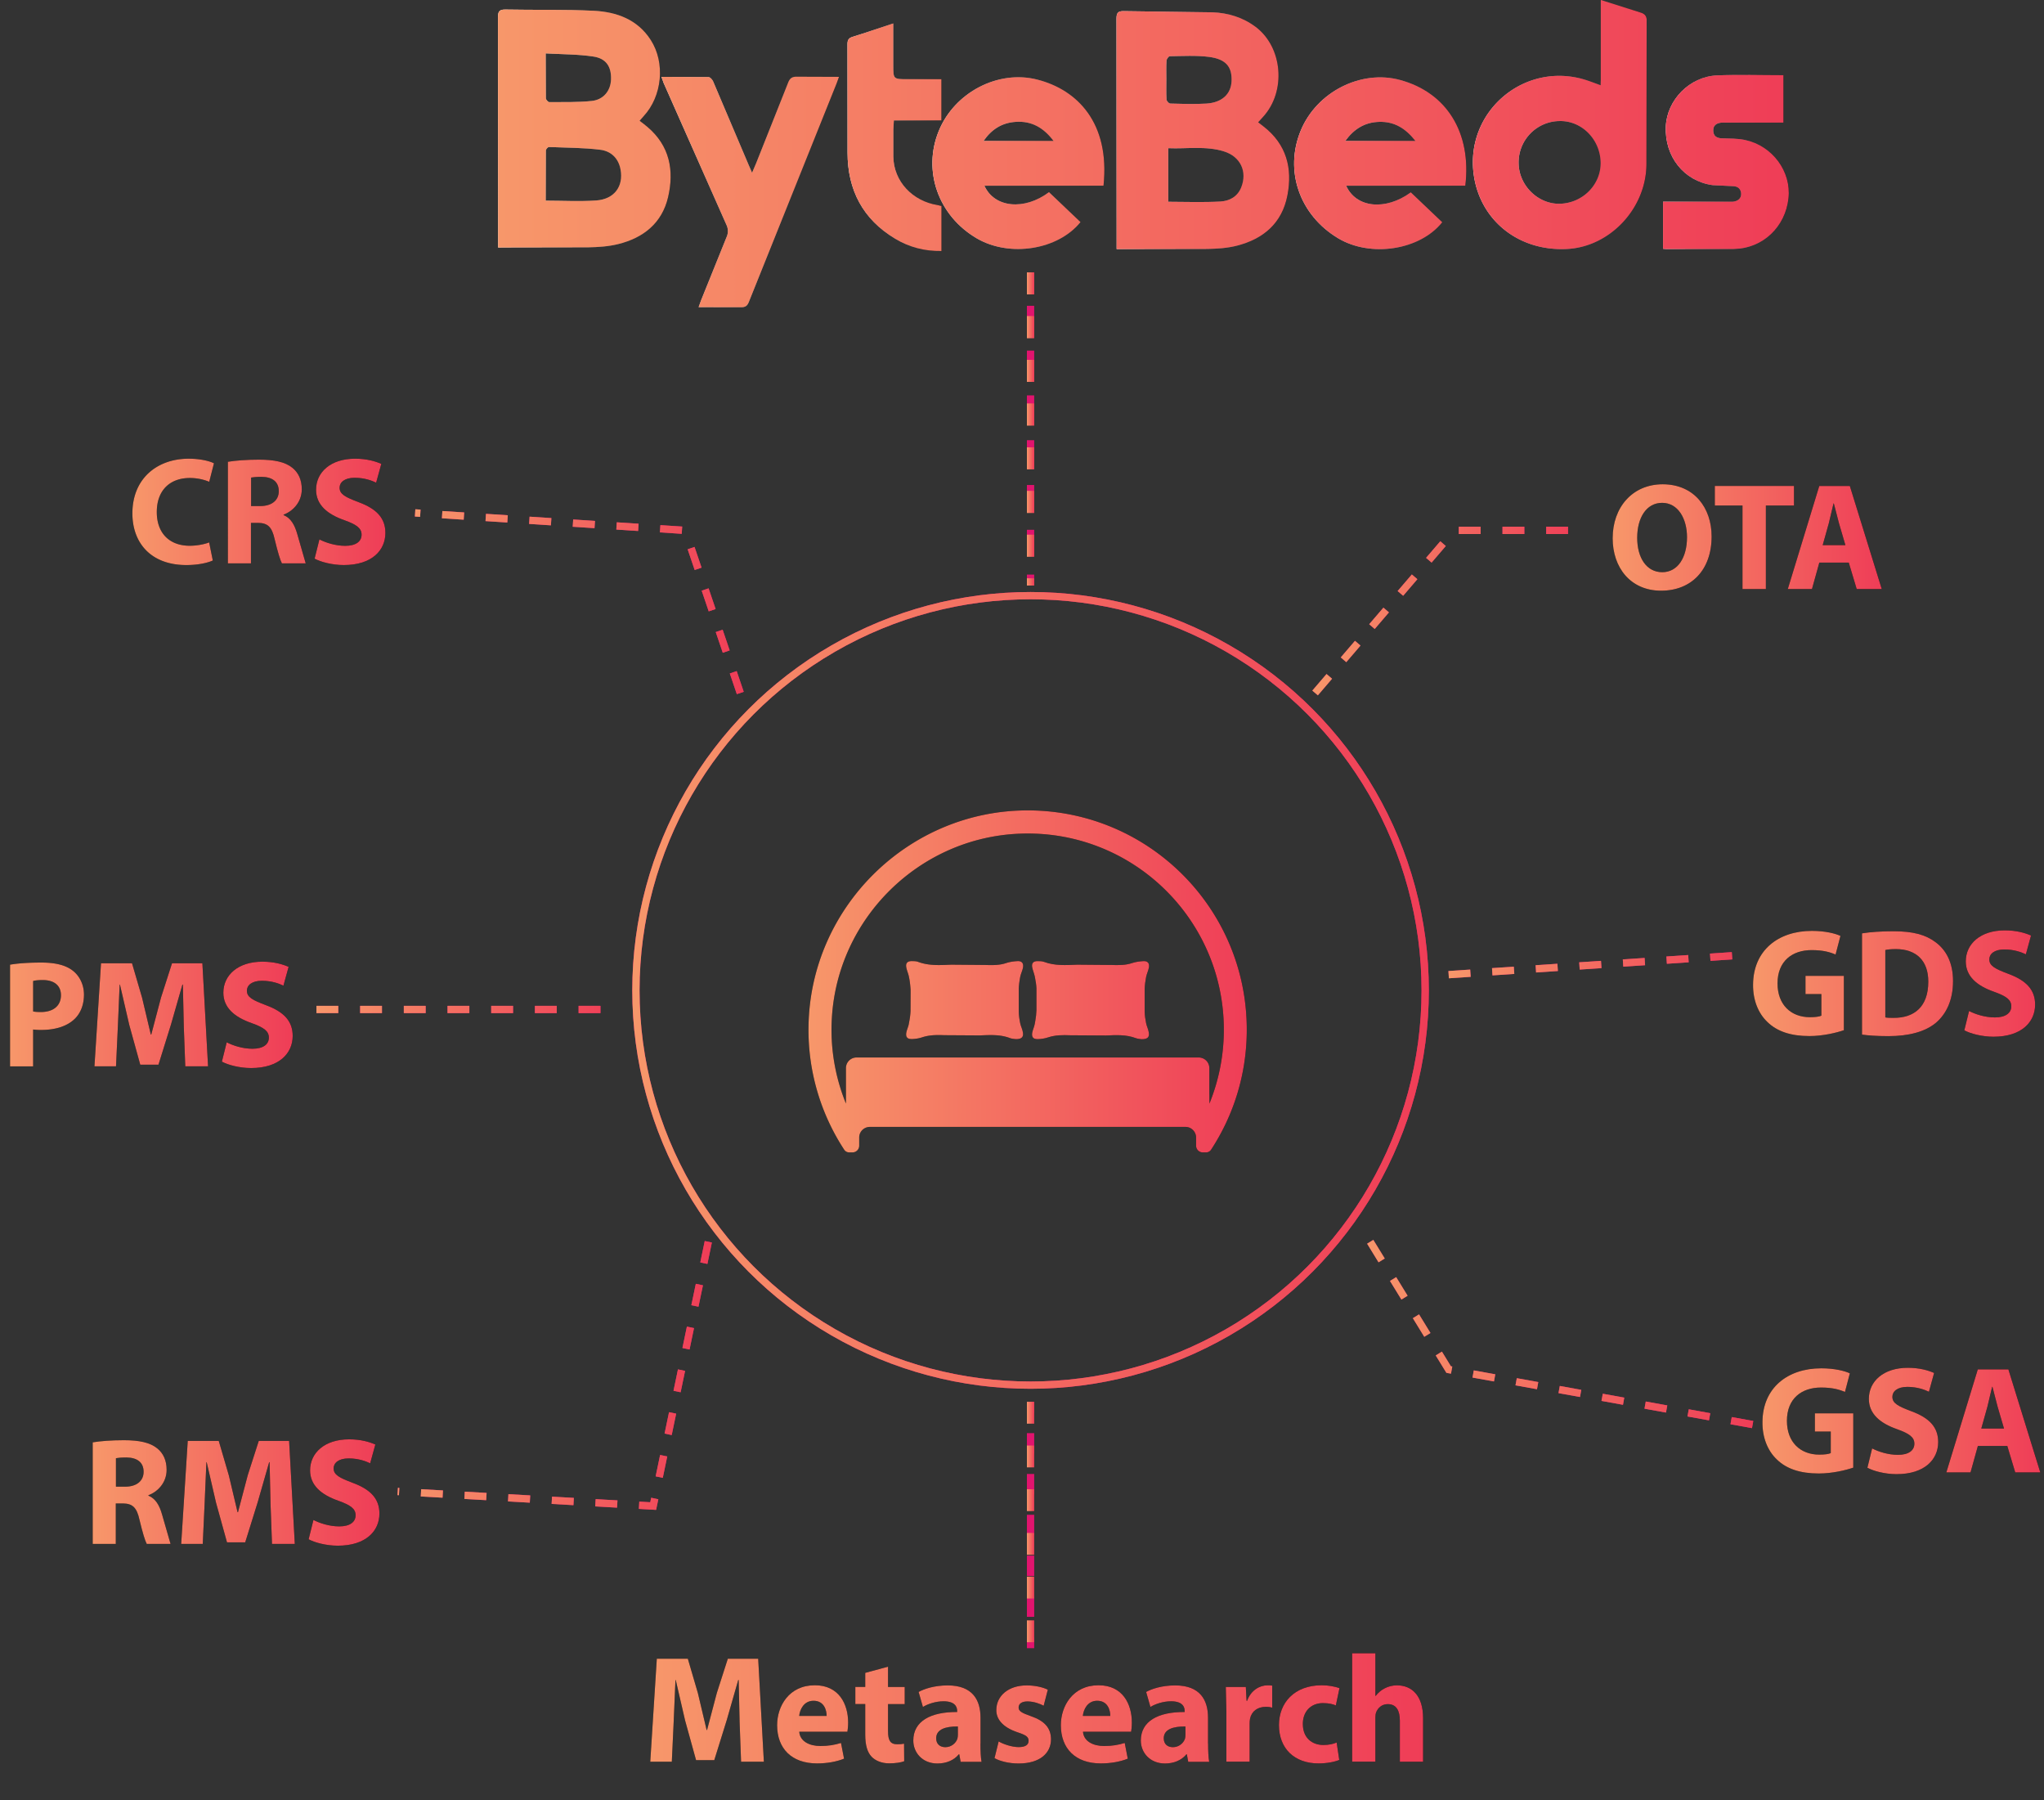 <svg xmlns="http://www.w3.org/2000/svg" xmlns:xlink="http://www.w3.org/1999/xlink" viewBox="0 0 280.67 247.1" xmlns:v="https://vecta.io/nano"><rect x="0" y="0" width="280.67" height="247.1" fill="#333333" stroke="none"/><style><![CDATA[.B{fill:none}.C{stroke-miterlimit:10}.D{stroke:#e1146e}.E{stroke-dasharray:3}]]></style><circle cx="141.51" cy="135.96" r="54.19" class="B D"/><linearGradient id="A" gradientUnits="userSpaceOnUse" x1="86.817" y1="135.96" x2="196.205" y2="135.96"><stop offset="0" stop-color="#f7976a"/><stop offset="1" stop-color="#ef3d57"/></linearGradient><g class="B"><circle stroke="url(#A)" cx="141.51" cy="135.96" r="54.19"/><g class="C D"><path d="M141.51 192.44v1.5"/><path stroke-dasharray="2.802,2.802" d="M141.51 196.74v26.62"/><path d="M141.51 224.76v1.5"/></g></g><linearGradient id="B" gradientUnits="userSpaceOnUse" x1="141.011" y1="209.35" x2="142.011" y2="209.35"><stop offset="0" stop-color="#f7976a"/><stop offset="1" stop-color="#ef3d57"/></linearGradient><g class="B C"><path stroke="url(#B)" d="M 141.51 192.44 L 141.51 226.26" class="E"/><g class="D"><path d="M141.51 37.41v1.5"/><path stroke-dasharray="3.075,3.075" d="M141.51 41.98v35.36"/><path d="M141.51 78.88v1.5"/></g></g><linearGradient id="C" gradientUnits="userSpaceOnUse" x1="141.011" y1="58.893" x2="142.011" y2="58.893"><stop offset="0" stop-color="#f7976a"/><stop offset="1" stop-color="#ef3d57"/></linearGradient><path stroke="url(#C)" d="M 141.51 37.41 L 141.51 80.38" class="B C E"/><g class="B C E"><path stroke="url(#C)" d="M 141.51 37.41 L 141.51 80.38"/><path d="M180.58 95.13l19.13-22.32h17.54" class="D"/></g><linearGradient id="D" gradientUnits="userSpaceOnUse" x1="180.199" y1="83.88" x2="217.253" y2="83.88"><stop offset="0" stop-color="#f7976a"/><stop offset="1" stop-color="#ef3d57"/></linearGradient><g class="B C E"><path stroke="url(#D)" d="M 180.58 95.13 L 199.71 72.81 L 217.25 72.81"/><path d="M198.92 133.8l41.85-2.79" class="D"/></g><linearGradient id="E" gradientUnits="userSpaceOnUse" x1="198.882" y1="132.401" x2="240.806" y2="132.401"><stop offset="0" stop-color="#f7976a"/><stop offset="1" stop-color="#ef3d57"/></linearGradient><g class="B C E"><path stroke="url(#E)" d="M 198.92 133.8 L 240.77 131.01"/><path d="M188.15 170.47l10.77 17.54 41.85 7.57" class="D"/></g><linearGradient id="F" gradientUnits="userSpaceOnUse" x1="187.726" y1="183.143" x2="240.861" y2="183.143"><stop offset="0" stop-color="#f7976a"/><stop offset="1" stop-color="#ef3d57"/></linearGradient><g class="B C E"><path stroke="url(#F)" d="M 188.15 170.47 L 198.92 188.01 L 240.77 195.58"/><path d="M97.26 170.47l-7.57 36.28-35.08-2" class="D"/></g><linearGradient id="G" gradientUnits="userSpaceOnUse" x1="54.582" y1="188.819" x2="97.753" y2="188.819"><stop offset="0" stop-color="#f7976a"/><stop offset="1" stop-color="#ef3d57"/></linearGradient><g class="B C E"><path stroke="url(#G)" d="M 97.26 170.47 L 89.69 206.75 L 54.61 204.75"/><path d="M43.45 138.58h41.46" class="D"/></g><linearGradient id="H" gradientUnits="userSpaceOnUse" x1="43.448" y1="138.58" x2="84.906" y2="138.58"><stop offset="0" stop-color="#f7976a"/><stop offset="1" stop-color="#ef3d57"/></linearGradient><g class="B C E"><path stroke="url(#H)" d="M 43.45 138.58 L 84.91 138.58"/><path d="M101.65 95.13l-7.58-22.32L57 70.41" class="D"/></g><linearGradient id="I" gradientUnits="userSpaceOnUse" x1="56.97" y1="82.602" x2="102.123" y2="82.602"><stop offset="0" stop-color="#f7976a"/><stop offset="1" stop-color="#ef3d57"/></linearGradient><path stroke="url(#I)" d="M 101.65 95.13 L 94.07 72.81 L 57 70.41" class="B C E"/><use xlink:href="#f"/><path d="M239.27,69.4h-3.8v-2.69h10.87v2.69h-3.86v11.46h-3.21V69.4z"/><use xlink:href="#g"/><linearGradient id="J" gradientUnits="userSpaceOnUse" x1="221.435" y1="73.788" x2="258.397" y2="73.788"><stop offset="0" stop-color="#f7976a"/><stop offset="1" stop-color="#ef3d57"/></linearGradient><use xlink:href="#f" fill="url(#J)"/><path fill="url(#J)" d="M239.27 69.4h-3.8v-2.69h10.87v2.69h-3.86v11.46h-3.21V69.4z"/><use xlink:href="#g" fill="url(#J)"/><use xlink:href="#h"/><use xlink:href="#i"/><use xlink:href="#j"/><linearGradient id="K" gradientUnits="userSpaceOnUse" x1="18.184" y1="70.272" x2="52.921" y2="70.272"><stop offset="0" stop-color="#f7976a"/><stop offset="1" stop-color="#ef3d57"/></linearGradient><use xlink:href="#h" fill="url(#K)"/><use xlink:href="#i" fill="url(#K)"/><use xlink:href="#j" fill="url(#K)"/><use xlink:href="#k"/><use xlink:href="#l"/><use xlink:href="#m"/><linearGradient id="L" gradientUnits="userSpaceOnUse" x1="240.72" y1="135.01" x2="279.444" y2="135.01"><stop offset="0" stop-color="#f7976a"/><stop offset="1" stop-color="#ef3d57"/></linearGradient><use xlink:href="#k" fill="url(#L)"/><use xlink:href="#l" fill="url(#L)"/><use xlink:href="#m" fill="url(#L)"/><use xlink:href="#k" x="1.29" y="60.05"/><use xlink:href="#m" x="-13.31" y="60.05"/><use xlink:href="#n"/><linearGradient id="M" gradientUnits="userSpaceOnUse" x1="240.721" y1="135.011" x2="278.879" y2="135.011"><stop offset="0" stop-color="#f7976a"/><stop offset="1" stop-color="#ef3d57"/></linearGradient><use xlink:href="#k" x="1.29" y="60.05" fill="url(#M)"/><linearGradient id="N" gradientUnits="userSpaceOnUse" x1="255.321" y1="135.011" x2="293.479" y2="135.011"><stop offset="0" stop-color="#f7976a"/><stop offset="1" stop-color="#ef3d57"/></linearGradient><use xlink:href="#m" x="-13.31" y="60.05" fill="url(#N)"/><linearGradient id="O" gradientUnits="userSpaceOnUse" x1="242.011" y1="195.061" x2="280.169" y2="195.061"><stop offset="0" stop-color="#f7976a"/><stop offset="1" stop-color="#ef3d57"/></linearGradient><use xlink:href="#n" fill="url(#O)"/><use xlink:href="#o"/><use xlink:href="#p"/><use xlink:href="#q"/><linearGradient id="P" gradientUnits="userSpaceOnUse" x1="1.385" y1="139.311" x2="40.192" y2="139.311"><stop offset="0" stop-color="#f7976a"/><stop offset="1" stop-color="#ef3d57"/></linearGradient><use xlink:href="#o" fill="url(#P)"/><use xlink:href="#p" fill="url(#P)"/><use xlink:href="#q" fill="url(#P)"/><use xlink:href="#r"/><use xlink:href="#p" x="11.91" y="65.57"/><use xlink:href="#q" x="11.91" y="65.57"/><linearGradient id="Q" gradientUnits="userSpaceOnUse" x1="12.754" y1="204.883" x2="52.107" y2="204.883"><stop offset="0" stop-color="#f7976a"/><stop offset="1" stop-color="#ef3d57"/></linearGradient><use xlink:href="#r" fill="url(#Q)"/><linearGradient id="R" gradientUnits="userSpaceOnUse" x1="0.844" y1="139.313" x2="40.197" y2="139.313"><stop offset="0" stop-color="#f7976a"/><stop offset="1" stop-color="#ef3d57"/></linearGradient><use xlink:href="#p" x="11.91" y="65.57" fill="url(#R)"/><use xlink:href="#q" x="11.91" y="65.57" fill="url(#R)"/><use xlink:href="#p" x="76.32" y="95.47"/><use xlink:href="#s"/><use xlink:href="#t"/><use xlink:href="#u"/><use xlink:href="#v"/><use xlink:href="#w"/><use xlink:href="#x"/><use xlink:href="#y"/><use xlink:href="#z"/><use xlink:href="#AA"/><linearGradient id="S" gradientUnits="userSpaceOnUse" x1="12.961" y1="139.051" x2="119.08" y2="139.051"><stop offset="0" stop-color="#f7976a"/><stop offset="1" stop-color="#ef3d57"/></linearGradient><use xlink:href="#p" x="76.32" y="95.47" fill="url(#S)"/><linearGradient id="T" gradientUnits="userSpaceOnUse" x1="89.281" y1="234.521" x2="195.4" y2="234.521"><stop offset="0" stop-color="#f7976a"/><stop offset="1" stop-color="#ef3d57"/></linearGradient><use xlink:href="#s" fill="url(#T)"/><use xlink:href="#t" fill="url(#T)"/><use xlink:href="#u" fill="url(#T)"/><use xlink:href="#v" fill="url(#T)"/><use xlink:href="#w" fill="url(#T)"/><use xlink:href="#x" fill="url(#T)"/><use xlink:href="#y" fill="url(#T)"/><use xlink:href="#z" fill="url(#T)"/><use xlink:href="#AA" fill="url(#T)"/><use xlink:href="#AB"/><use xlink:href="#AC"/><use xlink:href="#AD"/><linearGradient id="U" gradientUnits="userSpaceOnUse" x1="111.013" y1="134.719" x2="171.21" y2="134.719"><stop offset="0" stop-color="#f7976a"/><stop offset="1" stop-color="#ef3d57"/></linearGradient><use xlink:href="#AB" fill="url(#U)"/><use xlink:href="#AC" fill="url(#U)"/><use xlink:href="#AD" fill="url(#U)"/><linearGradient id="V" gradientUnits="userSpaceOnUse" x1="202.257" y1="17.1" x2="226.124" y2="17.1"><stop offset="0" stop-color="#fff"/><stop offset="1"/></linearGradient><use xlink:href="#AE" fill="url(#V)"/><linearGradient id="W" gradientUnits="userSpaceOnUse" x1="153.315" y1="17.863" x2="177.022" y2="17.863"><stop offset="0" stop-color="#fff"/><stop offset="1"/></linearGradient><use xlink:href="#AF" fill="url(#W)"/><linearGradient id="X" gradientUnits="userSpaceOnUse" x1="177.706" y1="22.411" x2="201.343" y2="22.411"><stop offset="0" stop-color="#fff"/><stop offset="1"/></linearGradient><use xlink:href="#AG" fill="url(#X)"/><linearGradient id="Y" gradientUnits="userSpaceOnUse" x1="228.356" y1="22.246" x2="245.609" y2="22.246"><stop offset="0" stop-color="#fff"/><stop offset="1"/></linearGradient><use xlink:href="#AH" fill="url(#Y)"/><linearGradient id="Z" gradientUnits="userSpaceOnUse" x1="68.379" y1="17.657" x2="92.091" y2="17.657"><stop offset="0" stop-color="#fff"/><stop offset="1"/></linearGradient><use xlink:href="#AI" fill="url(#Z)"/><linearGradient id="a" gradientUnits="userSpaceOnUse" x1="128.028" y1="22.388" x2="151.646" y2="22.388"><stop offset="0" stop-color="#fff"/><stop offset="1"/></linearGradient><use xlink:href="#AJ" fill="url(#a)"/><linearGradient id="b" gradientUnits="userSpaceOnUse" x1="90.825" y1="26.345" x2="115.213" y2="26.345"><stop offset="0" stop-color="#fff"/><stop offset="1"/></linearGradient><use xlink:href="#AK" fill="url(#b)"/><linearGradient id="c" gradientUnits="userSpaceOnUse" x1="116.347" y1="18.84" x2="129.265" y2="18.84"><stop offset="0" stop-color="#fff"/><stop offset="1"/></linearGradient><use xlink:href="#AL" fill="url(#c)"/><linearGradient id="d" gradientUnits="userSpaceOnUse" x1="68.379" y1="21.082" x2="245.609" y2="21.082"><stop offset="0" stop-color="#f7976a"/><stop offset="1" stop-color="#ef3d57"/></linearGradient><use xlink:href="#AE" fill="url(#d)"/><use xlink:href="#AF" fill="url(#d)"/><use xlink:href="#AG" fill="url(#d)"/><use xlink:href="#AH" fill="url(#d)"/><use xlink:href="#AI" fill="url(#d)"/><use xlink:href="#AJ" fill="url(#d)"/><use xlink:href="#AK" fill="url(#d)"/><use xlink:href="#AL" fill="url(#d)"/><defs ><path id="f" d="M235.03 73.64c0 4.64-2.81 7.45-6.94 7.45-4.2 0-6.65-3.17-6.65-7.2 0-4.24 2.71-7.41 6.88-7.41 4.34.01 6.71 3.26 6.71 7.16zm-10.22.19c0 2.77 1.3 4.72 3.44 4.72 2.16 0 3.4-2.06 3.4-4.8 0-2.54-1.22-4.72-3.42-4.72-2.16 0-3.42 2.05-3.42 4.8z"/><path id="g" d="M249.82 77.23l-1.01 3.63h-3.32l4.32-14.14h4.2l4.38 14.14h-3.44l-1.09-3.63h-4.04zm3.58-2.39l-.88-3-.71-2.73h-.04l-.65 2.73-.84 3h3.12z"/><path id="h" d="M29.22 76.94c-.59.29-1.91.63-3.63.63-4.89 0-7.41-3.06-7.41-7.09 0-4.83 3.44-7.51 7.72-7.51 1.66 0 2.92.34 3.48.63l-.65 2.54a6.96 6.96 0 0 0-2.69-.52c-2.54 0-4.51 1.53-4.51 4.68 0 2.83 1.68 4.62 4.53 4.62.97 0 2.04-.21 2.66-.46l.5 2.48z"/><path id="i" d="M31.31 63.39c1.03-.17 2.56-.29 4.26-.29 2.1 0 3.57.31 4.57 1.11.84.67 1.3 1.66 1.3 2.96 0 1.8-1.28 3.04-2.5 3.48v.06c.99.4 1.53 1.34 1.89 2.64l1.15 3.99h-3.27c-.23-.42-.57-1.55-.99-3.29-.38-1.76-.99-2.25-2.29-2.27h-.97v5.56h-3.17V63.39zm3.17 6.08h1.26c1.59 0 2.54-.8 2.54-2.04 0-1.3-.88-1.95-2.35-1.97-.78 0-1.22.06-1.45.1v3.91z"/><path id="j" d="M43.86 74.05c.86.44 2.18.88 3.55.88 1.47 0 2.24-.61 2.24-1.53 0-.88-.67-1.38-2.37-1.99-2.35-.82-3.88-2.12-3.88-4.18 0-2.41 2.01-4.26 5.35-4.26 1.59 0 2.77.34 3.61.71l-.71 2.58c-.57-.27-1.57-.67-2.96-.67s-2.06.63-2.06 1.36c0 .9.8 1.3 2.62 1.99 2.5.92 3.67 2.22 3.67 4.22 0 2.37-1.83 4.41-5.71 4.41-1.62 0-3.21-.44-4.01-.88l.66-2.64z"/><path id="k" d="M253.18 141.43c-.99.34-2.85.8-4.72.8-2.58 0-4.45-.65-5.75-1.91-1.3-1.22-2.01-3.06-1.99-5.14.02-4.7 3.44-7.39 8.08-7.39 1.83 0 3.23.36 3.92.69l-.67 2.56c-.78-.34-1.74-.61-3.29-.61-2.66 0-4.68 1.51-4.68 4.57 0 2.92 1.83 4.64 4.45 4.64.73 0 1.32-.08 1.57-.21v-2.96h-2.18v-2.5h5.27v7.46z"/><path id="l" d="M255.68 128.13c1.17-.19 2.71-.29 4.32-.29 2.69 0 4.43.48 5.79 1.51 1.47 1.09 2.39 2.83 2.39 5.33 0 2.71-.99 4.57-2.35 5.73-1.49 1.24-3.75 1.83-6.52 1.83-1.66 0-2.83-.1-3.63-.21v-13.9zm3.21 11.54c.27.06.71.06 1.11.06 2.9.02 4.78-1.57 4.78-4.95.02-2.94-1.7-4.49-4.45-4.49-.71 0-1.18.06-1.45.13v9.25z"/><path id="m" d="M270.38 138.79c.86.44 2.18.88 3.55.88 1.47 0 2.25-.61 2.25-1.53 0-.88-.67-1.38-2.37-1.99-2.35-.82-3.88-2.12-3.88-4.17 0-2.41 2.01-4.26 5.35-4.26 1.59 0 2.77.34 3.61.71l-.71 2.58c-.57-.27-1.57-.67-2.96-.67s-2.06.63-2.06 1.36c0 .9.8 1.3 2.62 1.99 2.5.92 3.67 2.22 3.67 4.22 0 2.37-1.83 4.41-5.71 4.41-1.62 0-3.21-.44-4.01-.88l.65-2.65z"/><path id="n" d="M271.59 198.5l-1.01 3.63h-3.32l4.32-14.14h4.2l4.38 14.14h-3.44l-1.09-3.63h-4.04zm3.59-2.39l-.88-3-.71-2.73h-.04l-.65 2.73-.84 3h3.12z"/><path id="o" d="M1.38 132.43c.99-.17 2.37-.29 4.32-.29 1.97 0 3.38.38 4.32 1.13.9.71 1.51 1.89 1.51 3.27s-.46 2.56-1.3 3.36c-1.09 1.03-2.71 1.49-4.59 1.49a8.38 8.38 0 0 1-1.09-.06v5.06H1.38v-13.96zm3.17 6.42c.27.06.61.08 1.07.08 1.7 0 2.75-.86 2.75-2.31 0-1.3-.9-2.08-2.5-2.08-.65 0-1.09.06-1.32.13v4.18z"/><path id="p" d="M25.24 140.97l-.13-5.81h-.06l-1.57 5.48-1.72 5.52h-2.5l-1.51-5.46-1.28-5.54h-.04l-.25 5.85-.25 5.37h-2.96l.9-14.14h4.26l1.38 4.72 1.2 5.06h.06l1.34-5.08 1.51-4.7h4.17l.78 14.14h-3.13l-.2-5.41z"/><path id="q" d="M31.13 143.09c.86.44 2.18.88 3.55.88 1.47 0 2.24-.61 2.24-1.53 0-.88-.67-1.38-2.37-1.99-2.35-.82-3.88-2.12-3.88-4.17 0-2.41 2.01-4.26 5.35-4.26 1.59 0 2.77.34 3.61.71l-.71 2.58c-.57-.27-1.57-.67-2.96-.67s-2.06.63-2.06 1.36c0 .9.8 1.3 2.62 1.99 2.5.92 3.67 2.22 3.67 4.22 0 2.37-1.83 4.41-5.71 4.41-1.62 0-3.21-.44-4.01-.88l.66-2.65z"/><path id="r" d="M12.75 198c1.03-.17 2.56-.29 4.26-.29 2.1 0 3.57.31 4.57 1.11.84.67 1.3 1.66 1.3 2.96 0 1.8-1.28 3.04-2.5 3.48v.06c.99.4 1.53 1.34 1.89 2.64l1.15 3.99h-3.27c-.23-.42-.57-1.55-.99-3.29-.38-1.76-.99-2.25-2.29-2.27h-.97v5.56h-3.17V198zm3.17 6.09h1.26c1.59 0 2.54-.8 2.54-2.04 0-1.3-.88-1.95-2.35-1.97-.78 0-1.22.06-1.45.1v3.91z"/><path id="s" d="M109.75 237.74c.1 1.32 1.41 1.95 2.9 1.95 1.09 0 1.97-.15 2.83-.42l.42 2.16c-1.05.42-2.33.65-3.71.65-3.48 0-5.48-2.04-5.48-5.25 0-2.6 1.62-5.48 5.18-5.48 3.31 0 4.57 2.58 4.57 5.12 0 .55-.06 1.03-.1 1.26h-6.61zm3.76-2.18c0-.78-.34-2.08-1.8-2.08-1.34 0-1.89 1.22-1.97 2.08h3.77z"/><path id="t" d="M121.94 228.8v2.79h2.29v2.35h-2.29v3.71c0 1.24.29 1.8 1.26 1.8.44 0 .63-.02.94-.08l.02 2.41c-.42.17-1.17.29-2.08.29-1.03 0-1.89-.38-2.39-.9-.59-.61-.88-1.59-.88-3.04v-4.2h-1.36v-2.35h1.36v-1.93l3.13-.85z"/><path id="u" d="M134.63 239.36c0 .99.04 1.93.15 2.5h-2.87l-.19-1.03h-.06c-.67.82-1.72 1.26-2.94 1.26-2.08 0-3.31-1.51-3.31-3.15 0-2.67 2.39-3.94 6.02-3.92v-.15c0-.55-.29-1.32-1.87-1.32-1.05 0-2.16.36-2.83.78l-.59-2.06c.71-.4 2.12-.9 3.99-.9 3.42 0 4.51 2.01 4.51 4.43v3.56zm-3.1-2.35c-1.68-.02-2.98.38-2.98 1.62 0 .82.55 1.22 1.26 1.22.8 0 1.45-.53 1.66-1.18.04-.17.06-.36.06-.54v-1.12z"/><path id="v" d="M137.13 239.06c.59.36 1.8.78 2.75.78.96 0 1.36-.34 1.36-.86s-.31-.78-1.51-1.17c-2.12-.71-2.94-1.87-2.92-3.06 0-1.93 1.64-3.38 4.17-3.38 1.2 0 2.27.27 2.9.59l-.57 2.2c-.46-.25-1.34-.59-2.22-.59-.78 0-1.22.31-1.22.84 0 .48.4.73 1.66 1.17 1.95.67 2.77 1.66 2.79 3.17 0 1.91-1.51 3.34-4.45 3.34-1.34 0-2.54-.31-3.31-.73l.57-2.3z"/><path id="w" d="M148.71 237.74c.11 1.32 1.41 1.95 2.9 1.95 1.09 0 1.97-.15 2.83-.42l.42 2.16c-1.05.42-2.33.65-3.71.65-3.48 0-5.48-2.04-5.48-5.25 0-2.6 1.62-5.48 5.18-5.48 3.31 0 4.57 2.58 4.57 5.12 0 .55-.06 1.03-.1 1.26h-6.61zm3.75-2.18c0-.78-.34-2.08-1.8-2.08-1.34 0-1.89 1.22-1.97 2.08h3.77z"/><path id="x" d="M165.89 239.36c0 .99.04 1.93.15 2.5h-2.88l-.19-1.03h-.06c-.67.82-1.72 1.26-2.94 1.26-2.08 0-3.32-1.51-3.32-3.15 0-2.67 2.39-3.94 6.02-3.92v-.15c0-.55-.29-1.32-1.87-1.32-1.05 0-2.16.36-2.83.78l-.59-2.06c.71-.4 2.12-.9 3.99-.9 3.42 0 4.51 2.01 4.51 4.43v3.56zm-3.11-2.35c-1.68-.02-2.98.38-2.98 1.62 0 .82.54 1.22 1.26 1.22.8 0 1.45-.53 1.66-1.18.04-.17.06-.36.06-.54v-1.12z"/><path id="y" d="M168.4 234.97l-.08-3.38h2.75l.1 1.89h.08c.53-1.49 1.78-2.12 2.77-2.12.29 0 .44 0 .67.04v3.02c-.23-.06-.5-.11-.86-.11-1.17 0-1.97.63-2.18 1.62-.04.21-.06.46-.06.71v5.2h-3.19v-6.87z"/><path id="z" d="M183.9 241.6c-.57.25-1.64.48-2.85.48-3.31 0-5.43-2.04-5.43-5.27 0-3 2.06-5.46 5.88-5.46.84 0 1.76.15 2.43.4l-.5 2.37c-.38-.17-.94-.32-1.78-.32-1.68 0-2.77 1.2-2.75 2.88 0 1.89 1.26 2.87 2.81 2.87.76 0 1.34-.13 1.83-.34l.36 2.39z"/><path id="AA" d="M185.67 226.96h3.19v5.85h.04c.34-.44.76-.8 1.26-1.05.48-.25 1.07-.4 1.66-.4 2.04 0 3.59 1.41 3.59 4.49v6h-3.19v-5.64c0-1.34-.46-2.27-1.66-2.27-.84 0-1.36.55-1.59 1.11-.08.21-.11.48-.11.71v6.08h-3.19v-14.88z"/><path id="AB" d="M140.09 140.47c-.11-.53-.19-1.08-.2-1.62v-3.12c.02-.54.1-1.09.2-1.62.09-.44.3-.85.38-1.28.11-.59-.16-.92-.75-.89-.52.03-1.05.1-1.54.26-.94.32-1.89.3-2.87.27l-4.69-.04c-1.53.06-3.05.17-4.53-.38-.29-.11-.63-.11-.94-.11-.12 0-.22.02-.31.04-.33.1-.47.36-.4.78.07.44.27.85.36 1.29l.05.25c.09.44.17 1.18.19 1.63l-.01 2.85a9.41 9.41 0 0 1-.15 1.3l-.09.5c-.07.38-.25.74-.33 1.12-.1.5.02.8.38.9.11.03.25.04.42.04.46-.02.93-.09 1.37-.24 1-.33 2-.33 3.03-.29l4.92.03c1.39-.06 2.75-.14 4.08.36.29.11.62.12.79.15.86.02 1.15-.31.99-1.01-.07-.4-.27-.77-.35-1.17z"/><path id="AC" d="M157.38 140.47c-.11-.53-.19-1.08-.2-1.62v-3.12c.02-.54.1-1.09.2-1.62.09-.44.3-.85.38-1.28.11-.59-.16-.92-.75-.89-.52.03-1.05.1-1.54.26-.94.32-1.89.3-2.87.27l-4.69-.04c-1.53.06-3.05.17-4.53-.38-.29-.11-.63-.11-.94-.11-.12 0-.22.02-.31.04-.33.1-.47.36-.4.78.08.44.27.85.36 1.29l.04.21c.09.47.17.94.19 1.42v3c-.02.49-.07.98-.16 1.47l-.08.44c-.07.38-.25.74-.33 1.12-.1.5.02.8.38.9.11.03.25.04.42.04.46-.02.93-.09 1.37-.24 1-.33 2-.33 3.03-.29l4.92.03c1.39-.06 2.75-.14 4.08.36.29.11.62.12.79.15.86.02 1.15-.31.99-1.01-.07-.41-.27-.78-.35-1.18z"/><path id="AD" d="M141.24 111.25c-16.43-.07-30.02 13.28-30.22 29.72a30.01 30.01 0 0 0 4.9 16.86.82.82 0 0 0 .68.37h.46 0a.92.92 0 0 0 .92-.92v-1.12a1.45 1.45 0 0 1 .66-1.22c.23-.15.51-.24.8-.24h43.34a1.45 1.45 0 0 1 .8.24c.39.26.66.71.66 1.22v1.12a.92.92 0 0 0 .92.92h0 .46a.82.82 0 0 0 .68-.37c3.1-4.73 4.9-10.39 4.9-16.47.01-16.59-13.4-30.04-29.96-30.11zm24.82 38.98v-3.6c0-.81-.65-1.46-1.46-1.46h-46.98c-.81 0-1.46.65-1.46 1.46v3.6 1.26a26.82 26.82 0 0 1-1.93-11.78c.82-13.69 12.01-24.68 25.71-25.26 15.41-.66 28.11 11.64 28.11 26.91 0 3.59-.71 7.01-1.98 10.14v-1.27z"/><path id="AE" d="M219.81 11.71c-.03-.01 0-.63 0-.7v-.73-1.45-2.87V.22l.01-.22 5.52 1.74c.48.16.77.46.77.98l-.03 19.88c-.06 6.01-4.96 11.21-10.76 11.57-6.66.41-12.06-3.83-12.95-10.16-1.24-8.82 7.16-15.79 15.6-12.96.57.19 1.12.4 1.84.66zm-.02 10.56c-.08-3.2-2.66-5.76-5.72-5.65a5.67 5.67 0 0 0-5.54 5.83c.06 3.05 2.69 5.6 5.67 5.52 3.15-.09 5.66-2.65 5.59-5.7z"/><path id="AF" d="M153.33 34.19v-.99l-.02-30.6c0-.78.15-1.09 1.01-1.07l12.15.16c2.15.07 4.2.69 5.96 2.01 3.72 2.8 4.2 8.85 1.02 12.33l-.69.76.73.56c3.17 2.45 4.02 5.75 3.29 9.49-.74 3.81-3.31 5.97-6.94 6.89-1.3.33-2.69.42-4.03.44l-11.35.02h-1.13zm7.08-6.49c2.42 0 4.8.1 7.18-.04 1.22-.07 2.34-.65 2.85-1.95.85-2.15-.1-4.21-2.36-4.92-2.5-.79-5.07-.34-7.67-.45v7.36zm-.26-16.8c0 .92-.03 1.83.02 2.75.01.21.33.57.52.57 1.65.04 3.31.1 4.96 0 2.16-.14 3.38-1.31 3.46-3.08.08-1.97-.76-3.02-3.09-3.33-1.77-.23-3.59-.12-5.39-.1-.16 0-.45.4-.46.63-.05.85-.02 1.71-.02 2.56z"/><path id="AG" d="M184.84 25.49c1.37 3.06 5.4 3.46 8.88.92l4.32 4.1c-3.06 3.84-9.83 4.87-14.29 2.2-5.3-3.17-7.42-9.27-5.14-14.78 2.19-5.31 8.27-8.41 13.65-6.95 6.4 1.73 9.82 7.23 8.95 14.51h-16.37zm-.12-6.14h9.64c-1.34-1.71-2.88-2.68-4.97-2.62-1.97.05-3.46.95-4.67 2.62z"/><path id="AH" d="M228.36 34.15v-6.46h.95 8.08c.23 0 .47.02.7-.02.58-.1 1-.44.99-1.05-.01-.62-.38-1.03-1.05-1.06l-2.89-.15c-3.93-.57-6.57-3.92-6.4-8.04.16-3.66 3.27-6.86 7.05-7.02 3.01-.13 6.02-.03 9.1-.03v6.51h-.92-6.94c-.23 0-.47-.01-.7.01-.67.07-1.11.4-1.08 1.12s.47 1 1.16 1.03c1.08.04 2.18 0 3.23.23 3.75.8 6.34 4.31 5.95 7.97-.42 3.98-3.55 6.93-7.49 6.98l-9.13.01c-.19.01-.36-.01-.61-.03z"/><path id="AI" d="M68.4 33.98v-1l-.02-30.61c0-.79.18-1.07 1.02-1.06 4.05.08 8.11-.03 12.15.17 3.13.16 5.99 1.18 7.81 4.01 2.02 3.13 1.57 7.72-.98 10.46-.18.19-.34.39-.55.63.39.3.74.56 1.07.84 3.06 2.59 3.7 5.96 2.84 9.65-.84 3.58-3.4 5.59-6.85 6.44-1.33.33-2.75.42-4.12.44l-11.27.02c-.33.01-.65.01-1.1.01zm6.53-6.43c2.4 0 4.68.13 6.94-.03 2.49-.18 3.76-1.94 3.34-4.24-.28-1.57-1.33-2.54-2.78-2.72-2.33-.29-4.7-.29-7.05-.38-.14-.01-.43.31-.43.48l-.02 6.89zm0-20.22l.02 6.15c0 .19.31.54.47.54 1.95-.01 3.9.04 5.83-.16 1.63-.17 2.6-1.42 2.65-2.95.06-1.75-.66-2.89-2.44-3.15-2.11-.32-4.26-.3-6.53-.43z"/><path id="AJ" d="M151.53 25.49h-16.36c1.36 3.04 5.48 3.44 8.87.89l4.33 4.11c-3.09 3.83-9.74 4.86-14.23 2.24-5.3-3.1-7.48-9.26-5.23-14.76 2.17-5.29 8.15-8.42 13.54-7.04 5.45 1.39 9.99 5.89 9.08 14.56zm-6.86-6.14c-1.37-1.82-3.01-2.77-5.2-2.62-1.87.12-3.3 1-4.42 2.62h9.62z"/><path id="AK" d="M90.83 10.55l6.46.03c.23.01.55.38.66.66l4.82 11.33.5 1.15.56-1.31 4.38-11.03c.26-.68.59-.87 1.29-.85l5.71.02-.32.88-12.06 30.01c-.23.57-.5.74-1.09.73l-5.81-.01.35-.96 3.48-8.63a1.99 1.99 0 0 0-.03-1.75l-8.61-19.45-.29-.82z"/><path id="AL" d="M122.66 3.22v5.74c0 1.91 0 1.91 1.95 1.91h4.66v5.66h-6.53l-.07 1.21v3.76c.04 3.44 2.67 6.12 6.07 6.65.17.03.33.08.54.13v6.18c-2.32.04-4.44-.53-6.36-1.69-4.44-2.67-6.53-6.68-6.54-11.81l-.01-14.9c0-.56.16-.84.72-1.01 1.81-.56 3.62-1.19 5.57-1.83z"/></defs></svg>